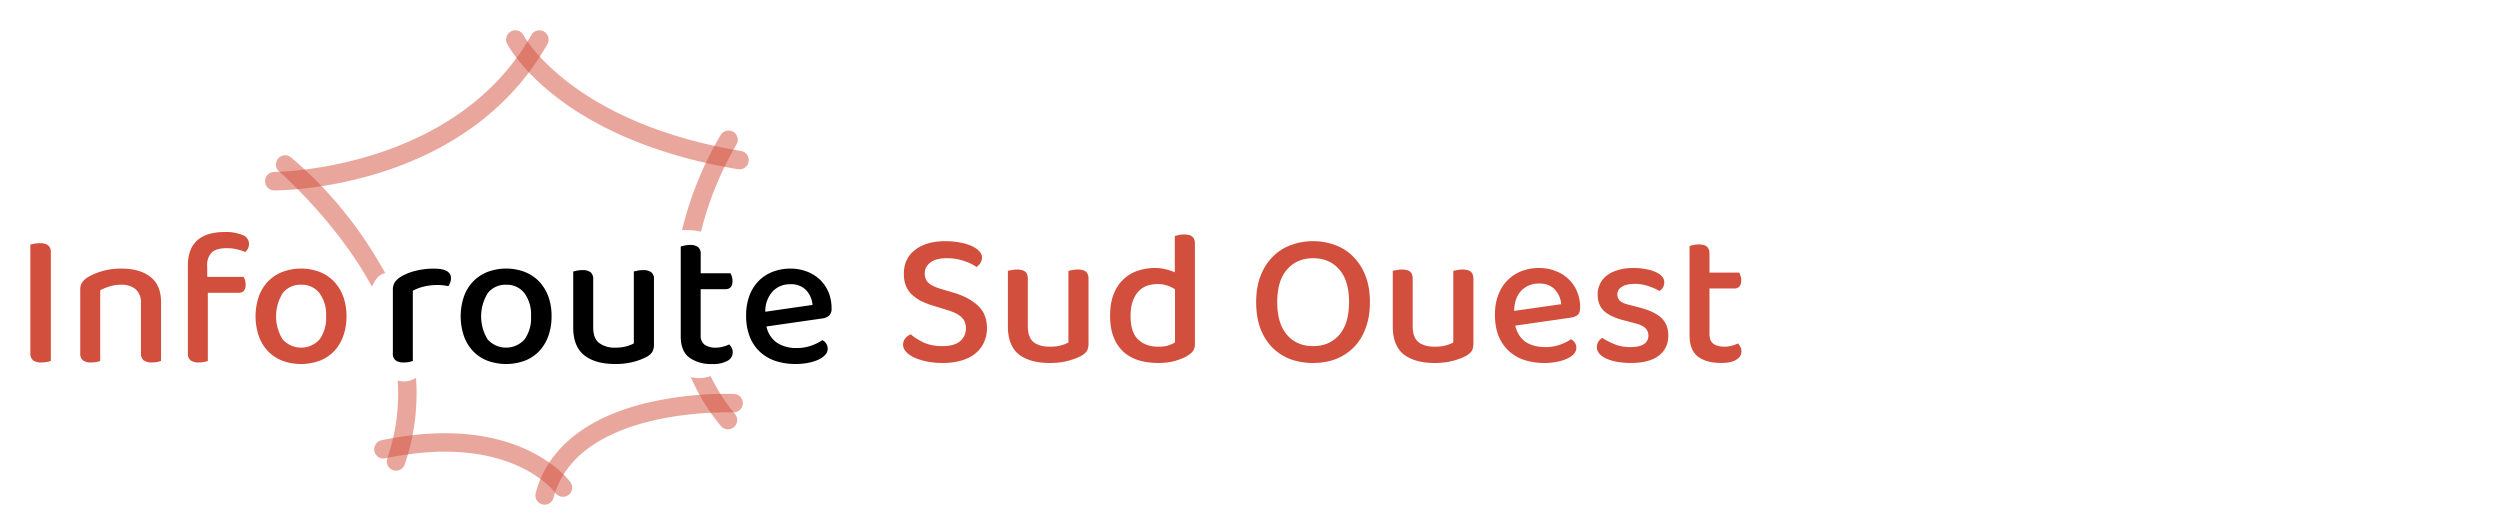 <svg width="330" height="70" fill="none" xmlns="http://www.w3.org/2000/svg"><g clip-path="url(#a)"><path opacity=".5" d="M36.203 25.136h-.025a1.221 1.221 0 0 1 0-2.441c.282 0 23.891-.186 33.977-18.107a1.217 1.217 0 0 1 2.202.274c.093.3.067.625-.073.907-10.732 19.098-34.758 19.367-36.081 19.367Z" fill="#D24F3D"/><path opacity=".5" d="M97.617 22.355c-.068 0-.136-.005-.204-.017-23.777-3.984-30.231-16.09-30.495-16.603a1.223 1.223 0 0 1 .547-1.6 1.216 1.216 0 0 1 1.617.483c.072.136 6.287 11.555 28.731 15.313a1.22 1.22 0 0 1-.198 2.424h.002ZM71.89 66.615a1.22 1.22 0 0 1-1.179-1.531c1.548-5.852 6.63-9.97 14.7-11.907a45.688 45.688 0 0 1 11.533-1.173 1.22 1.22 0 0 1-.114 2.435c-.206 0-20.557-.81-23.763 11.268a1.22 1.22 0 0 1-1.177.908Z" fill="#D24F3D"/><path opacity=".5" d="M74.312 65.575a1.211 1.211 0 0 1-.99-.496c-.248-.333-6.168-7.99-22.438-4.584a1.211 1.211 0 0 1-1.273-.498 1.22 1.22 0 0 1 .778-1.889c17.922-3.753 24.624 5.153 24.9 5.532a1.222 1.222 0 0 1-.351 1.761 1.216 1.216 0 0 1-.64.177l.014-.003Z" fill="#D24F3D"/><path opacity=".5" d="M52.499 50.234a26.26 26.26 0 0 1-1.375 10.282 1.223 1.223 0 0 0 .758 1.549 1.217 1.217 0 0 0 1.546-.76 28.897 28.897 0 0 0 1.486-11.425 3.016 3.016 0 0 1-2.415.354ZM50.857 36.06a69.372 69.372 0 0 0-2.094-3.495A53.496 53.496 0 0 0 38.43 20.789a1.218 1.218 0 0 0-1.94 1.321c.077.233.223.437.418.585.121.096 7.584 6.641 12.179 15.132.309-.596.767-1.623 1.77-1.767Zm40.332 13.716a26.468 26.468 0 0 0 3.976 6.464 1.218 1.218 0 0 0 2.138-.675 1.223 1.223 0 0 0-.266-.888 23.862 23.862 0 0 1-3.236-5.035 4.477 4.477 0 0 1-2.612.134Zm1.34-19.203c1-4.018 2.568-7.872 4.657-11.446a1.227 1.227 0 0 0-.017-1.368 1.22 1.22 0 0 0-2.039.058 45.174 45.174 0 0 0-5.097 12.57 9.204 9.204 0 0 1 2.496.186Z" fill="#D24F3D"/><path d="M6.196 47.781c-.238.042-.48.062-.72.062a1.727 1.727 0 0 1-1.128-.293 1.218 1.218 0 0 1-.342-.977V32.282c.134-.035.317-.072.545-.114.238-.043.479-.065.72-.064.383-.028.764.07 1.086.28a1.199 1.199 0 0 1 .354.992V47.64a2.574 2.574 0 0 1-.515.141Zm11.702-9.61a2.846 2.846 0 0 0-1.882-.583 5.019 5.019 0 0 0-1.583.229 7.02 7.02 0 0 0-1.204.495v9.328c-.16.064-.326.111-.495.143-.23.042-.463.063-.696.062-.384.03-.768-.07-1.09-.28a1.118 1.118 0 0 1-.354-.938v-8.38a1.708 1.708 0 0 1 .228-.94c.202-.285.46-.526.758-.709a8.48 8.48 0 0 1 1.85-.79 8.72 8.72 0 0 1 2.586-.353c1.638 0 2.922.367 3.853 1.104.931.736 1.395 1.848 1.39 3.337v7.742c-.16.064-.326.112-.495.144a4.023 4.023 0 0 1-.71.061 1.73 1.73 0 0 1-1.088-.28 1.118 1.118 0 0 1-.357-.938V40a2.301 2.301 0 0 0-.71-1.828Zm9.462-1.624h4.785a1.952 1.952 0 0 1 .28 1.042c0 .71-.322 1.064-.964 1.064h-4.027v8.987c-.16.064-.326.112-.495.143-.23.042-.463.063-.697.062a1.75 1.75 0 0 1-1.09-.28 1.114 1.114 0 0 1-.353-.938V35.038a5.3 5.3 0 0 1 .341-2.004c.207-.53.542-1.001.974-1.372.449-.368.972-.637 1.533-.786a7.332 7.332 0 0 1 1.982-.248 5.693 5.693 0 0 1 2.407.404 1.245 1.245 0 0 1 .834 1.144c.005.215-.043.429-.139.622-.09.172-.206.33-.341.47a7.218 7.218 0 0 0-1.115-.355 5.5 5.5 0 0 0-1.293-.154c-.946 0-1.618.186-2.026.558a2.394 2.394 0 0 0-.607 1.828l.01 1.401Zm18.377 5.204a7.508 7.508 0 0 1-.43 2.614 5.677 5.677 0 0 1-1.202 1.985 5.23 5.23 0 0 1-1.887 1.257 7.171 7.171 0 0 1-4.966 0 5.198 5.198 0 0 1-1.887-1.257 5.632 5.632 0 0 1-1.202-1.985 8.146 8.146 0 0 1 0-5.229c.26-.74.675-1.417 1.216-1.985a5.352 5.352 0 0 1 1.898-1.257 7.027 7.027 0 0 1 4.916 0 5.334 5.334 0 0 1 1.9 1.27 5.764 5.764 0 0 1 1.214 1.984c.298.835.444 1.716.43 2.603Zm-6-4.163a2.927 2.927 0 0 0-2.408 1.092 5.771 5.771 0 0 0-.012 6.13 3.28 3.28 0 0 0 4.861 0c.627-.893.931-1.971.863-3.06.069-1.09-.24-2.17-.875-3.058a2.914 2.914 0 0 0-2.42-1.104h-.01Z" fill="#D24F3D"/><path d="M54.493 47.64c-.16.063-.326.111-.495.143a3.77 3.77 0 0 1-.697.062 1.755 1.755 0 0 1-1.09-.28 1.116 1.116 0 0 1-.354-.938v-8.329a1.873 1.873 0 0 1 .248-1.027c.214-.304.491-.558.813-.744a6.912 6.912 0 0 1 1.872-.763 9.703 9.703 0 0 1 2.51-.304c1.486 0 2.229.423 2.229 1.27 0 .195-.033.389-.102.571-.06.164-.137.32-.228.47-.21-.04-.421-.074-.634-.102a6.395 6.395 0 0 0-.808-.048 7.4 7.4 0 0 0-1.85.216c-.495.119-.971.302-1.418.546l.004 9.257Zm18.313-5.89c.011.89-.135 1.776-.43 2.615a5.673 5.673 0 0 1-1.204 1.985 5.208 5.208 0 0 1-1.888 1.258 7.159 7.159 0 0 1-4.953 0 5.207 5.207 0 0 1-1.888-1.258 5.637 5.637 0 0 1-1.203-1.985 8.149 8.149 0 0 1 0-5.229 5.56 5.56 0 0 1 1.216-1.984 5.359 5.359 0 0 1 1.9-1.258 7.02 7.02 0 0 1 4.913 0 5.31 5.31 0 0 1 1.9 1.27 5.77 5.77 0 0 1 1.216 1.985 7.46 7.46 0 0 1 .421 2.602Zm-6.003-4.162a2.933 2.933 0 0 0-2.407 1.092 5.807 5.807 0 0 0-.025 6.13 3.283 3.283 0 0 0 4.864 0 4.801 4.801 0 0 0 .86-3.06c.069-1.09-.24-2.17-.875-3.058a2.915 2.915 0 0 0-2.417-1.104Zm8.864-1.75a6.48 6.48 0 0 1 .507-.117c.234-.044.471-.064.709-.063.38-.032.76.067 1.077.28a1.165 1.165 0 0 1 .342.963v6.271c0 .992.248 1.68.773 2.094a3.365 3.365 0 0 0 2.14.623 5.37 5.37 0 0 0 1.487-.179c.335-.089.658-.217.963-.38v-9.493c.134-.035.308-.072.518-.117.23-.043.464-.064.698-.062.384-.03.766.069 1.088.28a1.109 1.109 0 0 1 .354.963v8.556c.013.314-.048.627-.176.913-.17.29-.415.527-.709.687a7.788 7.788 0 0 1-1.733.685 9.281 9.281 0 0 1-2.522.305c-1.739 0-3.094-.385-4.064-1.156-.971-.77-1.455-1.993-1.452-3.666v-7.388Zm17.35 9.671c.444.277.963.41 1.486.381.308-.003.614-.045.912-.126.293-.072.578-.174.85-.305.121.14.228.293.316.456a1.273 1.273 0 0 1-.533 1.702c-.626.33-1.331.479-2.037.431a4.903 4.903 0 0 1-3.027-.85c-.752-.568-1.127-1.503-1.127-2.806V32.537a8.7 8.7 0 0 1 .507-.127c.233-.052.47-.078.709-.077.38-.03.758.069 1.075.28a1.146 1.146 0 0 1 .344.94v2.514h3.92c.084.134.147.28.191.431.06.189.09.385.089.583 0 .728-.312 1.091-.936 1.091h-3.267v6.046a1.486 1.486 0 0 0 .528 1.291Zm8.156-2.414c.172.865.666 1.631 1.382 2.145.784.494 1.7.737 2.625.697a5.54 5.54 0 0 0 1.951-.33 6.116 6.116 0 0 0 1.417-.71 1.264 1.264 0 0 1 .71 1.142c-.004.3-.122.585-.33.801-.254.27-.56.486-.899.635a5.796 5.796 0 0 1-1.342.417 8.578 8.578 0 0 1-1.66.154 8.32 8.32 0 0 1-2.672-.406 5.531 5.531 0 0 1-2.065-1.218 5.458 5.458 0 0 1-1.333-2.008 7.534 7.534 0 0 1-.468-2.763 7.319 7.319 0 0 1 .456-2.68 5.529 5.529 0 0 1 1.237-1.927 5.316 5.316 0 0 1 1.85-1.18 6.338 6.338 0 0 1 2.279-.407 5.984 5.984 0 0 1 2.216.394 5.114 5.114 0 0 1 1.734 1.092 4.81 4.81 0 0 1 1.115 1.662 5.58 5.58 0 0 1 .391 2.106 1.24 1.24 0 0 1-.302.928c-.25.216-.559.352-.887.392l-7.405 1.064Zm3.14-5.574a3.107 3.107 0 0 0-2.316.937 3.861 3.861 0 0 0-.976 2.692l6.232-.9a3.217 3.217 0 0 0-.837-1.943 2.75 2.75 0 0 0-2.102-.788l-.001.002Z" fill="#000"/><path d="M124.39 45.688c1.062 0 1.845-.22 2.351-.657.505-.438.758-1.003.758-1.694 0-.606-.194-1.095-.581-1.466-.388-.37-1.003-.682-1.846-.935l-1.895-.581a11.972 11.972 0 0 1-1.618-.632 5.59 5.59 0 0 1-1.214-.86 3.63 3.63 0 0 1-.783-1.163c-.169-.455-.253-.977-.253-1.567 0-1.331.489-2.376 1.466-3.134.995-.776 2.334-1.163 4.019-1.163.691 0 1.331.059 1.921.177.59.101 1.096.253 1.517.455.438.185.775.412 1.011.682.253.253.379.531.379.835 0 .286-.075.539-.227.758-.135.202-.303.37-.506.505-.421-.32-.977-.59-1.668-.808-.674-.236-1.424-.354-2.25-.354-.926 0-1.643.185-2.148.556-.506.37-.759.867-.759 1.491 0 .506.177.918.531 1.239.354.303.935.573 1.744.809l1.466.43c1.416.42 2.512 1.002 3.287 1.744.792.724 1.188 1.719 1.188 2.982 0 .674-.135 1.298-.405 1.87a4.002 4.002 0 0 1-1.112 1.442c-.489.404-1.104.716-1.845.935-.725.219-1.551.329-2.478.329-.775 0-1.482-.068-2.123-.203a7.796 7.796 0 0 1-1.668-.53c-.455-.22-.809-.472-1.062-.759-.253-.286-.379-.59-.379-.91 0-.337.101-.623.303-.86.193-.228.435-.41.708-.53.405.37.952.724 1.643 1.062.708.336 1.551.505 2.528.505Zm8.653-9.934c.118-.034.287-.068.506-.101.232-.052.469-.078.707-.076.489 0 .843.093 1.062.278.236.185.354.506.354.96v6.244c0 .978.253 1.677.758 2.098.523.405 1.239.607 2.149.607.59 0 1.087-.06 1.491-.177.405-.118.725-.245.961-.38v-9.453c.135-.034.303-.068.505-.101a3.15 3.15 0 0 1 .708-.076c.489 0 .851.093 1.087.278.236.185.354.506.354.96v8.52c0 .37-.059.673-.177.91-.118.235-.354.463-.708.682-.438.253-1.019.48-1.744.682-.708.203-1.542.304-2.502.304-1.736 0-3.093-.38-4.07-1.138-.961-.775-1.441-1.997-1.441-3.665v-7.356Zm19.428-.38c.506 0 .978.06 1.416.178a5.15 5.15 0 0 1 1.188.404v-4.803c.118-.033.286-.075.505-.126.233-.052.47-.077.708-.076.489 0 .851.093 1.087.278.236.185.354.497.354.936V45.41c0 .354-.076.649-.228.885-.151.219-.387.43-.707.632-.388.253-.918.48-1.593.682-.657.203-1.415.304-2.275.304-.96 0-1.837-.119-2.629-.354-.791-.253-1.466-.632-2.022-1.138a5.249 5.249 0 0 1-1.289-1.946c-.303-.792-.455-1.719-.455-2.78 0-1.096.152-2.04.455-2.832.32-.809.75-1.466 1.289-1.971a4.87 4.87 0 0 1 1.871-1.138c.725-.253 1.5-.38 2.325-.38Zm2.629 2.807a4.66 4.66 0 0 0-1.011-.48 3.897 3.897 0 0 0-1.289-.203c-.506 0-.977.076-1.416.228a2.738 2.738 0 0 0-1.112.758c-.32.337-.573.775-.758 1.314-.185.523-.278 1.163-.278 1.922 0 1.415.328 2.443.985 3.084.675.64 1.568.96 2.68.96.505 0 .927-.05 1.264-.152.354-.118.666-.252.935-.404V38.18Zm25.728 1.693c0 1.315-.194 2.477-.581 3.489-.371.994-.893 1.828-1.567 2.502a6.815 6.815 0 0 1-2.377 1.542c-.91.337-1.904.506-2.982.506a8.741 8.741 0 0 1-3.008-.506 6.805 6.805 0 0 1-2.376-1.542c-.658-.674-1.18-1.508-1.568-2.502-.37-1.011-.556-2.174-.556-3.489 0-1.314.194-2.469.582-3.463.387-.994.918-1.828 1.592-2.502a6.367 6.367 0 0 1 2.376-1.542 8.222 8.222 0 0 1 2.958-.531 8.09 8.09 0 0 1 2.957.53c.898.33 1.71.857 2.376 1.543.675.674 1.205 1.508 1.593 2.502.387.994.581 2.149.581 3.463Zm-2.755 0c0-1.887-.43-3.32-1.289-4.297-.86-.994-2.014-1.491-3.463-1.491-1.416 0-2.562.497-3.438 1.491-.86.994-1.289 2.427-1.289 4.297 0 1.888.429 3.328 1.289 4.323.859.994 2.005 1.491 3.438 1.491 1.449 0 2.603-.497 3.463-1.491.859-.995 1.289-2.435 1.289-4.323Zm5.773-4.12c.117-.034.286-.068.505-.101.232-.052.47-.078.708-.076.488 0 .842.093 1.062.278.235.185.353.506.353.96v6.244c0 .978.253 1.677.759 2.098.522.405 1.238.607 2.148.607.59 0 1.087-.06 1.492-.177.404-.118.724-.245.96-.38v-9.453c.135-.034.304-.068.506-.101.232-.052.47-.078.708-.076.488 0 .851.093 1.087.278.235.185.354.506.354.96v8.52c0 .37-.06.673-.177.91-.119.235-.354.463-.708.682-.439.253-1.02.48-1.744.682-.708.203-1.542.304-2.503.304-1.736 0-3.092-.38-4.07-1.138-.96-.775-1.44-1.997-1.44-3.665v-7.356Zm16.167 7.23c.236.96.691 1.676 1.365 2.148.691.455 1.567.683 2.629.683.707 0 1.357-.11 1.946-.329.59-.22 1.062-.455 1.416-.708.472.27.707.649.707 1.138 0 .286-.109.556-.328.809-.219.235-.522.446-.91.631a6.02 6.02 0 0 1-1.34.405 8.376 8.376 0 0 1-1.643.152c-.977 0-1.87-.135-2.679-.405a5.567 5.567 0 0 1-2.048-1.213 5.573 5.573 0 0 1-1.34-1.997c-.303-.792-.455-1.71-.455-2.755 0-1.011.152-1.896.455-2.654.304-.776.717-1.416 1.239-1.922a5.193 5.193 0 0 1 1.845-1.188 6.331 6.331 0 0 1 2.275-.404c.809 0 1.542.134 2.199.404a4.737 4.737 0 0 1 1.719 1.087 4.44 4.44 0 0 1 1.113 1.643c.269.64.404 1.34.404 2.098 0 .422-.101.733-.303.936-.203.185-.497.311-.885.379l-7.381 1.062Zm3.134-5.562c-.926 0-1.701.312-2.325.936-.607.623-.927 1.516-.961 2.68l6.218-.886c-.067-.758-.345-1.398-.834-1.92-.488-.54-1.188-.81-2.098-.81Zm17.069 6.876c0 1.129-.421 2.014-1.264 2.654-.842.64-2.064.96-3.665.96-.657 0-1.264-.05-1.82-.151a6.078 6.078 0 0 1-1.441-.43c-.387-.185-.691-.404-.91-.657a1.247 1.247 0 0 1-.329-.834c0-.253.059-.489.177-.708a1.61 1.61 0 0 1 .531-.53c.472.303 1.011.58 1.618.833.607.253 1.314.38 2.123.38.759 0 1.34-.127 1.744-.38a1.29 1.29 0 0 0 .607-1.137c0-.422-.143-.758-.43-1.011-.269-.253-.674-.447-1.213-.582l-1.719-.455c-1.146-.303-1.988-.716-2.528-1.238-.539-.523-.808-1.239-.808-2.149 0-.489.101-.944.303-1.365.201-.436.504-.818.885-1.112.404-.32.901-.565 1.491-.733.59-.186 1.264-.278 2.022-.278.607 0 1.155.05 1.643.151.506.084.936.21 1.289.38.371.151.658.345.86.581.202.236.303.488.303.758s-.059.506-.177.708a1.458 1.458 0 0 1-.455.455c-.303-.185-.758-.388-1.365-.607a5.466 5.466 0 0 0-1.921-.328c-.708 0-1.264.126-1.668.38-.405.235-.607.572-.607 1.01 0 .337.11.615.329.834.236.22.632.396 1.188.531l1.466.38c1.281.336 2.224.791 2.831 1.364.607.573.91 1.348.91 2.326Zm5.434-.202c0 .606.177 1.036.531 1.289.354.253.851.379 1.492.379.307-.003.613-.045.91-.126.32-.085.598-.186.834-.304.118.135.219.286.303.455.101.169.152.37.152.607 0 .438-.228.8-.683 1.087-.438.286-1.112.43-2.022.43-1.264 0-2.275-.278-3.033-.834-.742-.574-1.113-1.509-1.113-2.806V32.468c.119-.034.287-.076.506-.127.232-.052.47-.077.708-.075.489 0 .842.092 1.061.278.236.185.354.497.354.935v2.502h3.918c.068.102.127.245.177.43.068.185.101.38.101.582 0 .724-.311 1.087-.935 1.087h-3.261v6.016Z" fill="#D24F3D"/></g><defs><clipPath id="a"><path fill="#fff" transform="translate(4 4)" d="M0 0h225.944v63H0z"/></clipPath></defs></svg>